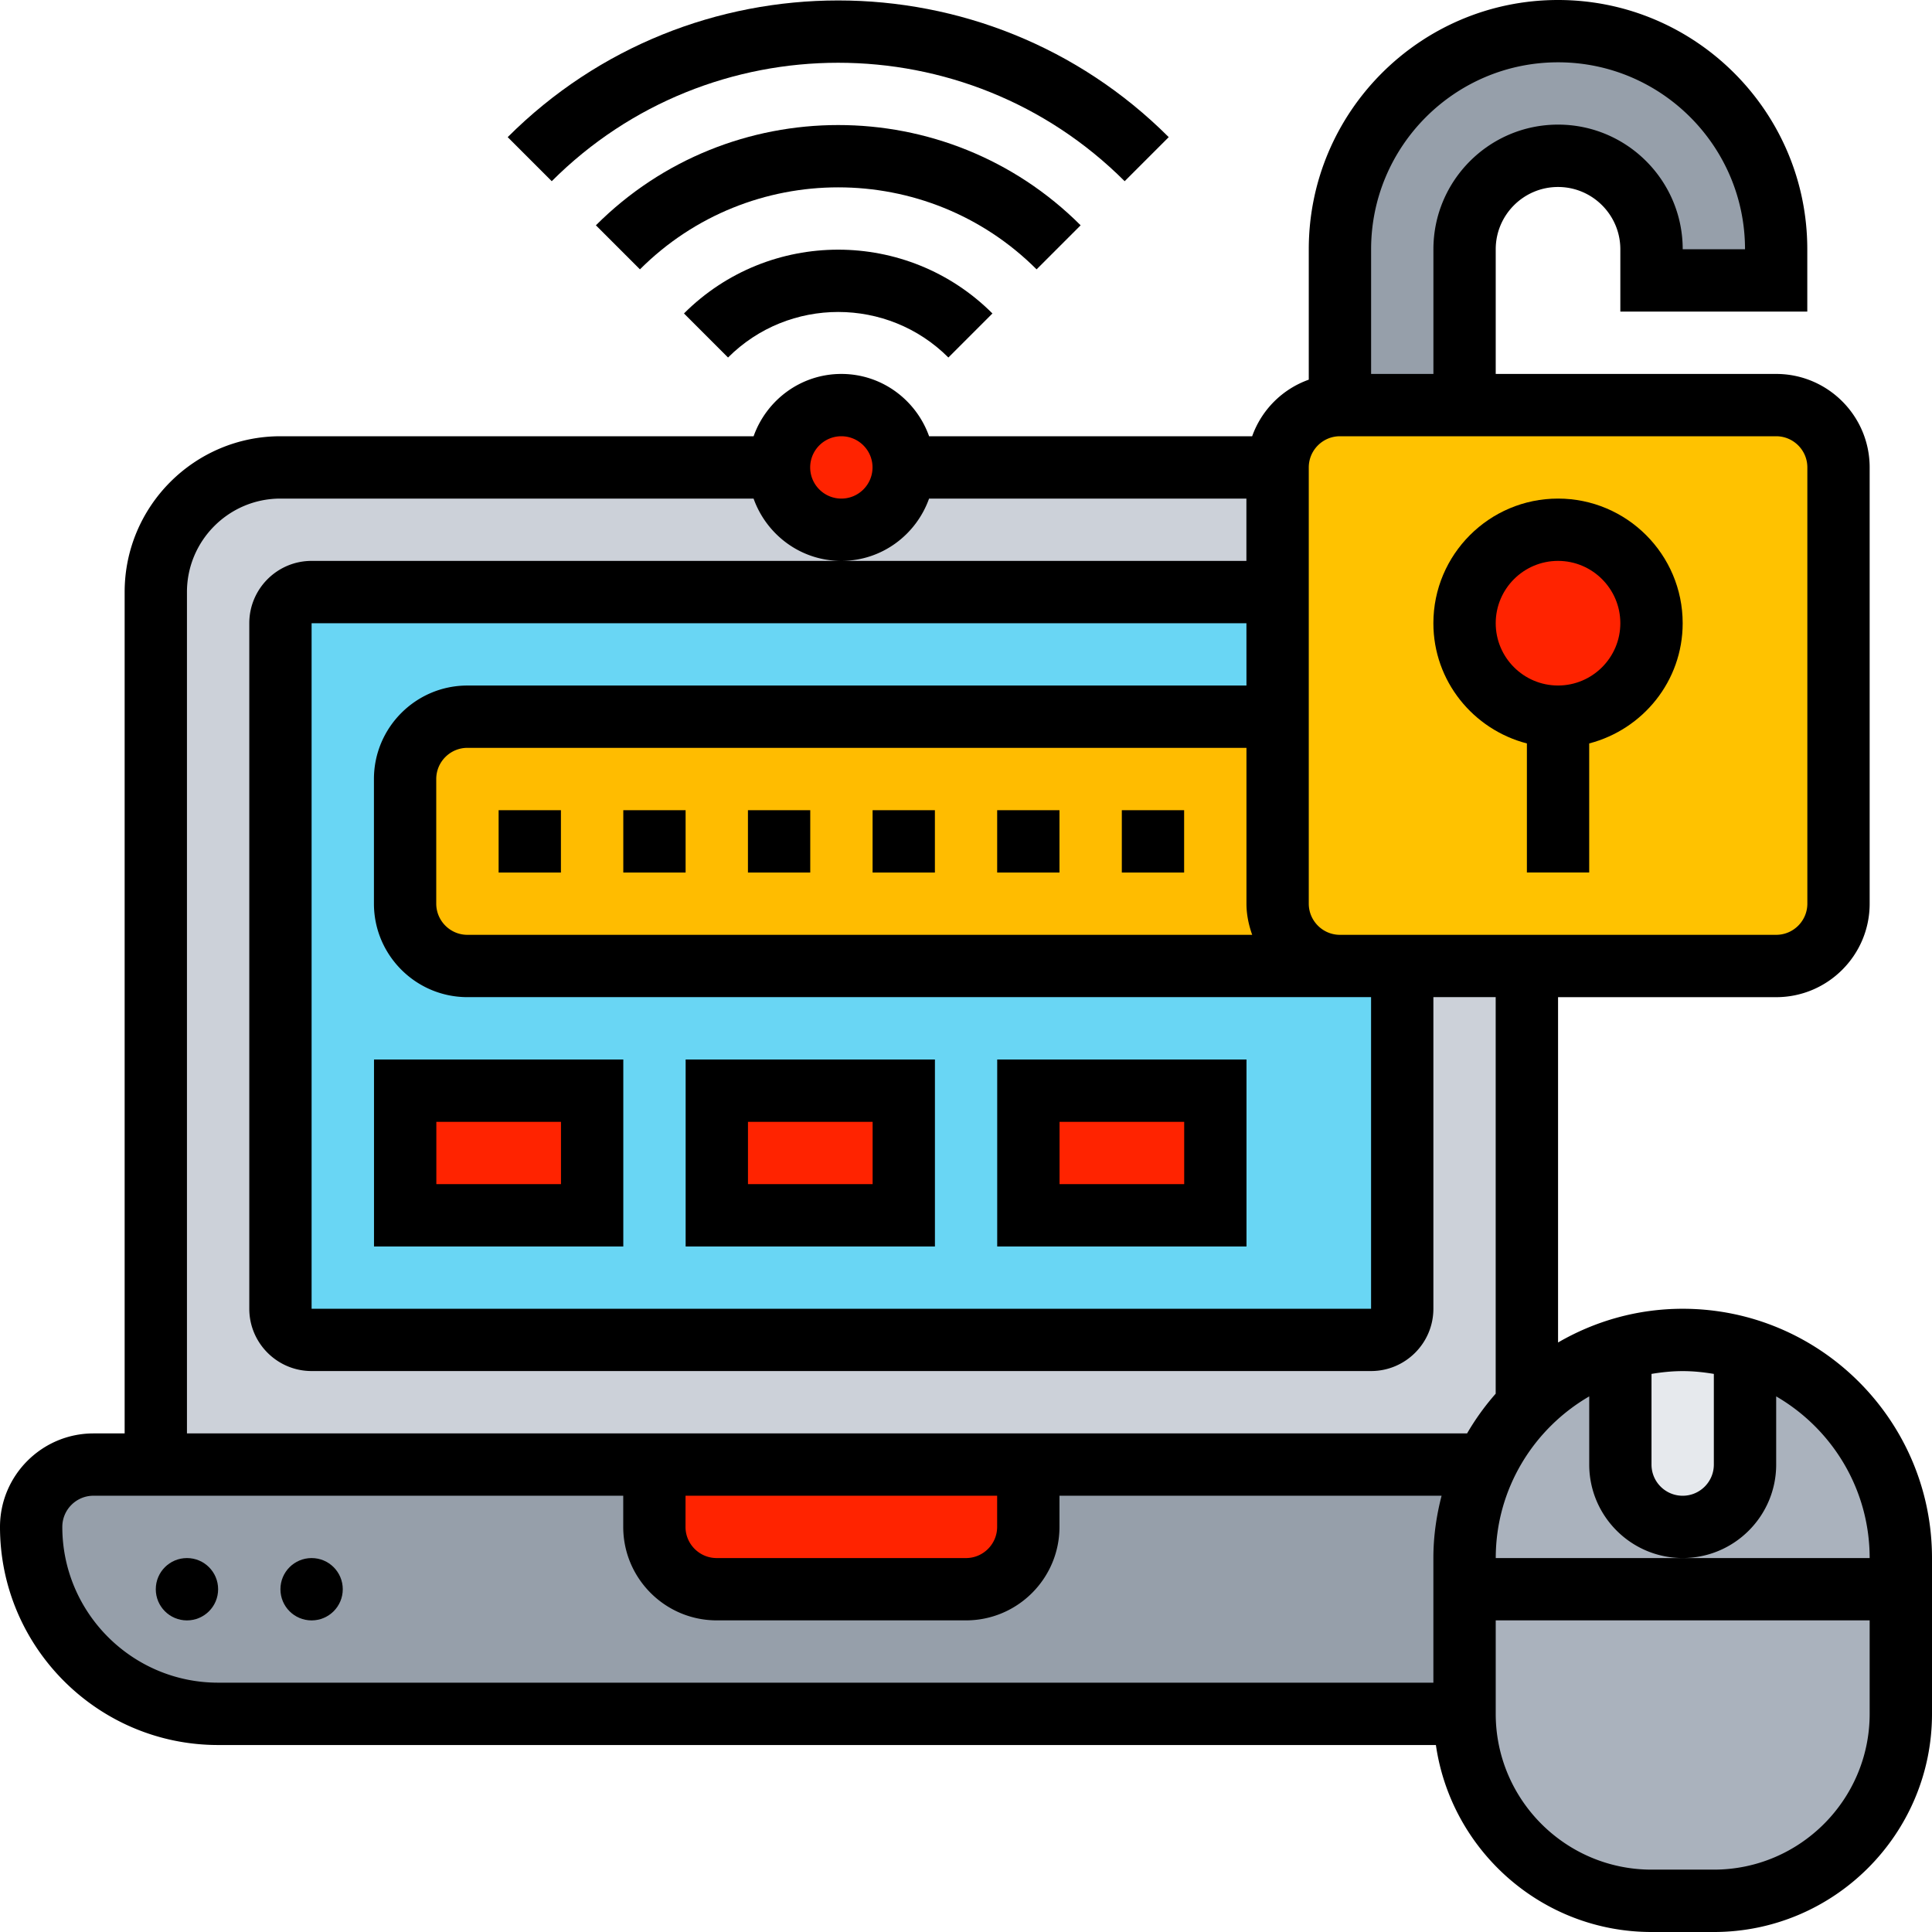 <svg xmlns="http://www.w3.org/2000/svg" width="60" height="60" fill="none" viewBox="0 0 60 60"><g clip-path="url(#a)"><path fill="#969faa" d="M31.934 45.484H46.141c-.426.881-.658 1.858-.658 2.903v4.839H6.773c-3.203 0-5.806-2.603-5.806-5.806 0-1.065.871-1.935 1.935-1.935h17.419v1.935c0 1.065.871 1.935 1.935 1.935h7.742c1.065 0 1.935-.871 1.935-1.935z"/><path fill="#ccd1d9" d="M8.709 14.516c-2.139 0-3.871 1.732-3.871 3.871v27.097H46.141c.319-.687.755-1.306 1.277-1.839v-29.129z"/><path fill="#69d6f4" d="M43.548 30v10.645c0 .532-.435.968-.968.968H9.677c-.532 0-.968-.435-.968-.968V19.355c0-.532.435-.968.968-.968h30v3.871H14.515c-1.065 0-1.935.871-1.935 1.935v3.871c0 1.065.871 1.935 1.935 1.935z"/><path fill="#ff2300" d="M31.935 45.484v1.935c0 1.065-.871 1.935-1.935 1.935h-7.742c-1.065 0-1.935-.871-1.935-1.935v-1.935zm-.002-11.613H37.74v3.871h-5.806zm-9.676 0h5.806v3.871h-5.806zm-9.678 0h5.806v3.871h-5.806z"/><path fill="#aab2bd" d="M59.031 49.355v3.871c0 3.203-2.603 5.806-5.806 5.806h-1.935c-3.203 0-5.806-2.603-5.806-5.806v-3.871zm0-0H45.482v-.968c0-1.045.232-2.023.658-2.903.319-.687.755-1.306 1.277-1.839a6.724 6.724 0 0 1 2.903-1.752v3.59c0 1.065.871 1.935 1.935 1.935.532 0 1.016-.213 1.365-.571.358-.348.571-.832.571-1.365v-3.59c1.093.319 2.071.919 2.855 1.703 1.229 1.229 1.984 2.913 1.984 4.79z"/><path fill="#e6e9ed" d="M54.193 41.894v3.59c0 .532-.213 1.016-.571 1.365-.348.358-.832.571-1.365.571-1.065 0-1.935-.871-1.935-1.935v-3.59c.61-.184 1.258-.281 1.935-.281s1.326.097 1.935.281"/><path fill="#969faa" d="M55.16 7.742v.968h-3.871V7.742c0-.803-.329-1.529-.852-2.052s-1.248-.852-2.052-.852c-1.606 0-2.903 1.297-2.903 2.903v4.839h-3.871V7.742c0-1.877.755-3.561 1.984-4.79S46.508.968 48.386.968c3.745 0 6.774 3.029 6.774 6.774"/><path fill="#ffbc00" d="M39.677 28.064c0 1.065.871 1.935 1.935 1.935H14.516c-1.065 0-1.935-.871-1.935-1.935v-3.871c0-1.065.871-1.935 1.935-1.935h25.161z"/><path fill="#ffc200" d="M55.16 30H41.611c-1.065 0-1.935-.871-1.935-1.935V14.516c0-1.065.871-1.935 1.935-1.935h13.548c1.065 0 1.935.871 1.935 1.935v13.548c0 1.065-.871 1.935-1.935 1.935"/><path fill="#ff2300" d="M26.129 16.452c1.069 0 1.935-.867 1.935-1.935s-.867-1.935-1.935-1.935-1.935.867-1.935 1.935.867 1.935 1.935 1.935m22.257 5.806c1.603 0 2.903-1.3 2.903-2.903s-1.3-2.903-2.903-2.903c-1.603 0-2.903 1.3-2.903 2.903s1.3 2.903 2.903 2.903"/><path fill="#000" d="m34.928 5.627 1.368-1.368c-5.66-5.66-14.868-5.66-20.529 0l1.368 1.368c4.904-4.904 12.886-4.904 17.792 0"/><path fill="#000" d="M33.56 6.997c-4.152-4.152-10.905-4.151-15.054 0l1.368 1.368c3.397-3.396 8.923-3.395 12.318 0z"/><path fill="#000" d="m21.242 9.735 1.368 1.368c1.886-1.886 4.957-1.886 6.843 0l1.368-1.368c-2.641-2.642-6.939-2.642-9.58 0M5.806 50.323c.534 0 .968-.433.968-.968s-.433-.968-.968-.968-.968.433-.968.968.433.968.968.968m3.871 0c.534 0 .968-.433.968-.968s-.433-.968-.968-.968-.968.433-.968.968.433.968.968.968m5.808-25.161h1.935v1.935h-1.935zm19.354 0h1.935v1.935h-1.935zm-7.74 0h1.935v1.935h-1.935zm3.869 0h1.935v1.935h-1.935zm-7.74 0h1.935v1.935h-1.935zm-3.871 0h1.935v1.935h-1.935zm-0 7.742h-7.742v5.806h7.742zm-1.935 3.871h-3.871v-1.935h3.871zm11.613-3.871h-7.742v5.806h7.742zm-1.935 3.871h-3.871v-1.935h3.871zm11.611-3.871h-7.742v5.806h7.742zm-1.935 3.871h-3.871v-1.935h3.871z"/><path fill="#000" d="M52.258 40.645c-1.411 0-2.731.385-3.871 1.047V30.968h6.774c1.601 0 2.903-1.302 2.903-2.903V14.516c0-1.601-1.303-2.903-2.903-2.903h-8.71v-3.871c0-1.067.868-1.935 1.935-1.935s1.935.868 1.935 1.935v1.935h5.806V7.742C56.129 3.473 52.656 0 48.387 0s-7.742 3.473-7.742 7.742v4.049a2.9 2.9 0 0 0-1.758 1.757H28.854c-.401-1.124-1.465-1.935-2.725-1.935s-2.325.812-2.725 1.935H8.71c-2.668 0-4.839 2.171-4.839 4.839v26.129h-.968C1.303 44.516 0 45.819 0 47.419c0 3.735 3.039 6.774 6.774 6.774h37.819C45.066 57.47 47.885 60 51.29 60h1.935C56.961 60 60 56.96 60 53.226v-4.839c0-4.269-3.473-7.742-7.742-7.742m5.806 7.742H46.452c0-2.144 1.171-4.015 2.903-5.021v2.117c0 1.601 1.303 2.903 2.903 2.903 1.601 0 2.903-1.303 2.903-2.903v-2.117c1.732 1.005 2.903 2.877 2.903 5.021m-4.839-5.719v2.816c0 .534-.434.968-.968.968s-.968-.433-.968-.968v-2.816c.316-.053.638-.087.968-.087s.652.034.968.087M48.387 1.935c3.202 0 5.806 2.604 5.806 5.806h-1.935c0-2.135-1.736-3.871-3.871-3.871s-3.871 1.736-3.871 3.871v3.871h-1.935v-3.871c0-3.202 2.604-5.806 5.806-5.806M40.645 14.516c0-.533.434-.968.968-.968h13.548c.533 0 .968.434.968.968v13.548c0 .533-.434.968-.968.968H41.613c-.533 0-.968-.435-.968-.968zm-1.758 14.516H14.516c-.533 0-.968-.435-.968-.968v-3.871c0-.533.434-.968.968-.968h24.194v4.839c0 .341.07.664.178.968m-.178-7.742H14.516c-1.601 0-2.903 1.303-2.903 2.903v3.871c0 1.601 1.303 2.903 2.903 2.903h28.064v9.678H9.677V19.355h29.032zM26.129 13.548c.533 0 .968.434.968.968s-.434.968-.968.968-.968-.434-.968-.968.434-.968.968-.968M5.806 18.387c0-1.601 1.302-2.903 2.903-2.903h14.694c.401 1.123 1.465 1.935 2.725 1.935s2.325-.812 2.725-1.935h9.855v1.935H9.677c-1.067 0-1.935.868-1.935 1.935v21.29c0 1.067.868 1.935 1.935 1.935h32.903c1.067 0 1.935-.868 1.935-1.935v-9.678h1.935v12.316a7.8 7.8 0 0 0-.888 1.233H5.806zm15.484 28.064h9.677v.968c0 .534-.434.968-.968.968h-7.742c-.533 0-.968-.434-.968-.968zm-19.355.968c0-.534.434-.968.968-.968h16.452v.968c0 1.601 1.303 2.903 2.903 2.903H30c1.601 0 2.903-1.303 2.903-2.903v-.968h11.867c-.161.62-.255 1.266-.255 1.935v3.871H6.774c-2.668 0-4.839-2.171-4.839-4.839m51.29 10.645h-1.935c-2.668 0-4.839-2.171-4.839-4.839v-2.903h11.613v2.903c0 2.668-2.171 4.839-4.839 4.839"/><path fill="#000" d="M47.419 23.088v4.008h1.935v-4.008c1.665-.433 2.903-1.935 2.903-3.733 0-2.135-1.736-3.871-3.871-3.871s-3.871 1.736-3.871 3.871c0 1.798 1.239 3.301 2.903 3.733m.968-5.669c1.067 0 1.935.868 1.935 1.935s-.868 1.935-1.935 1.935-1.935-.868-1.935-1.935.868-1.935 1.935-1.935"/></g><defs><clipPath id="a"><path fill="#fff" d="M0 0h60v60H0z"/></clipPath></defs></svg>